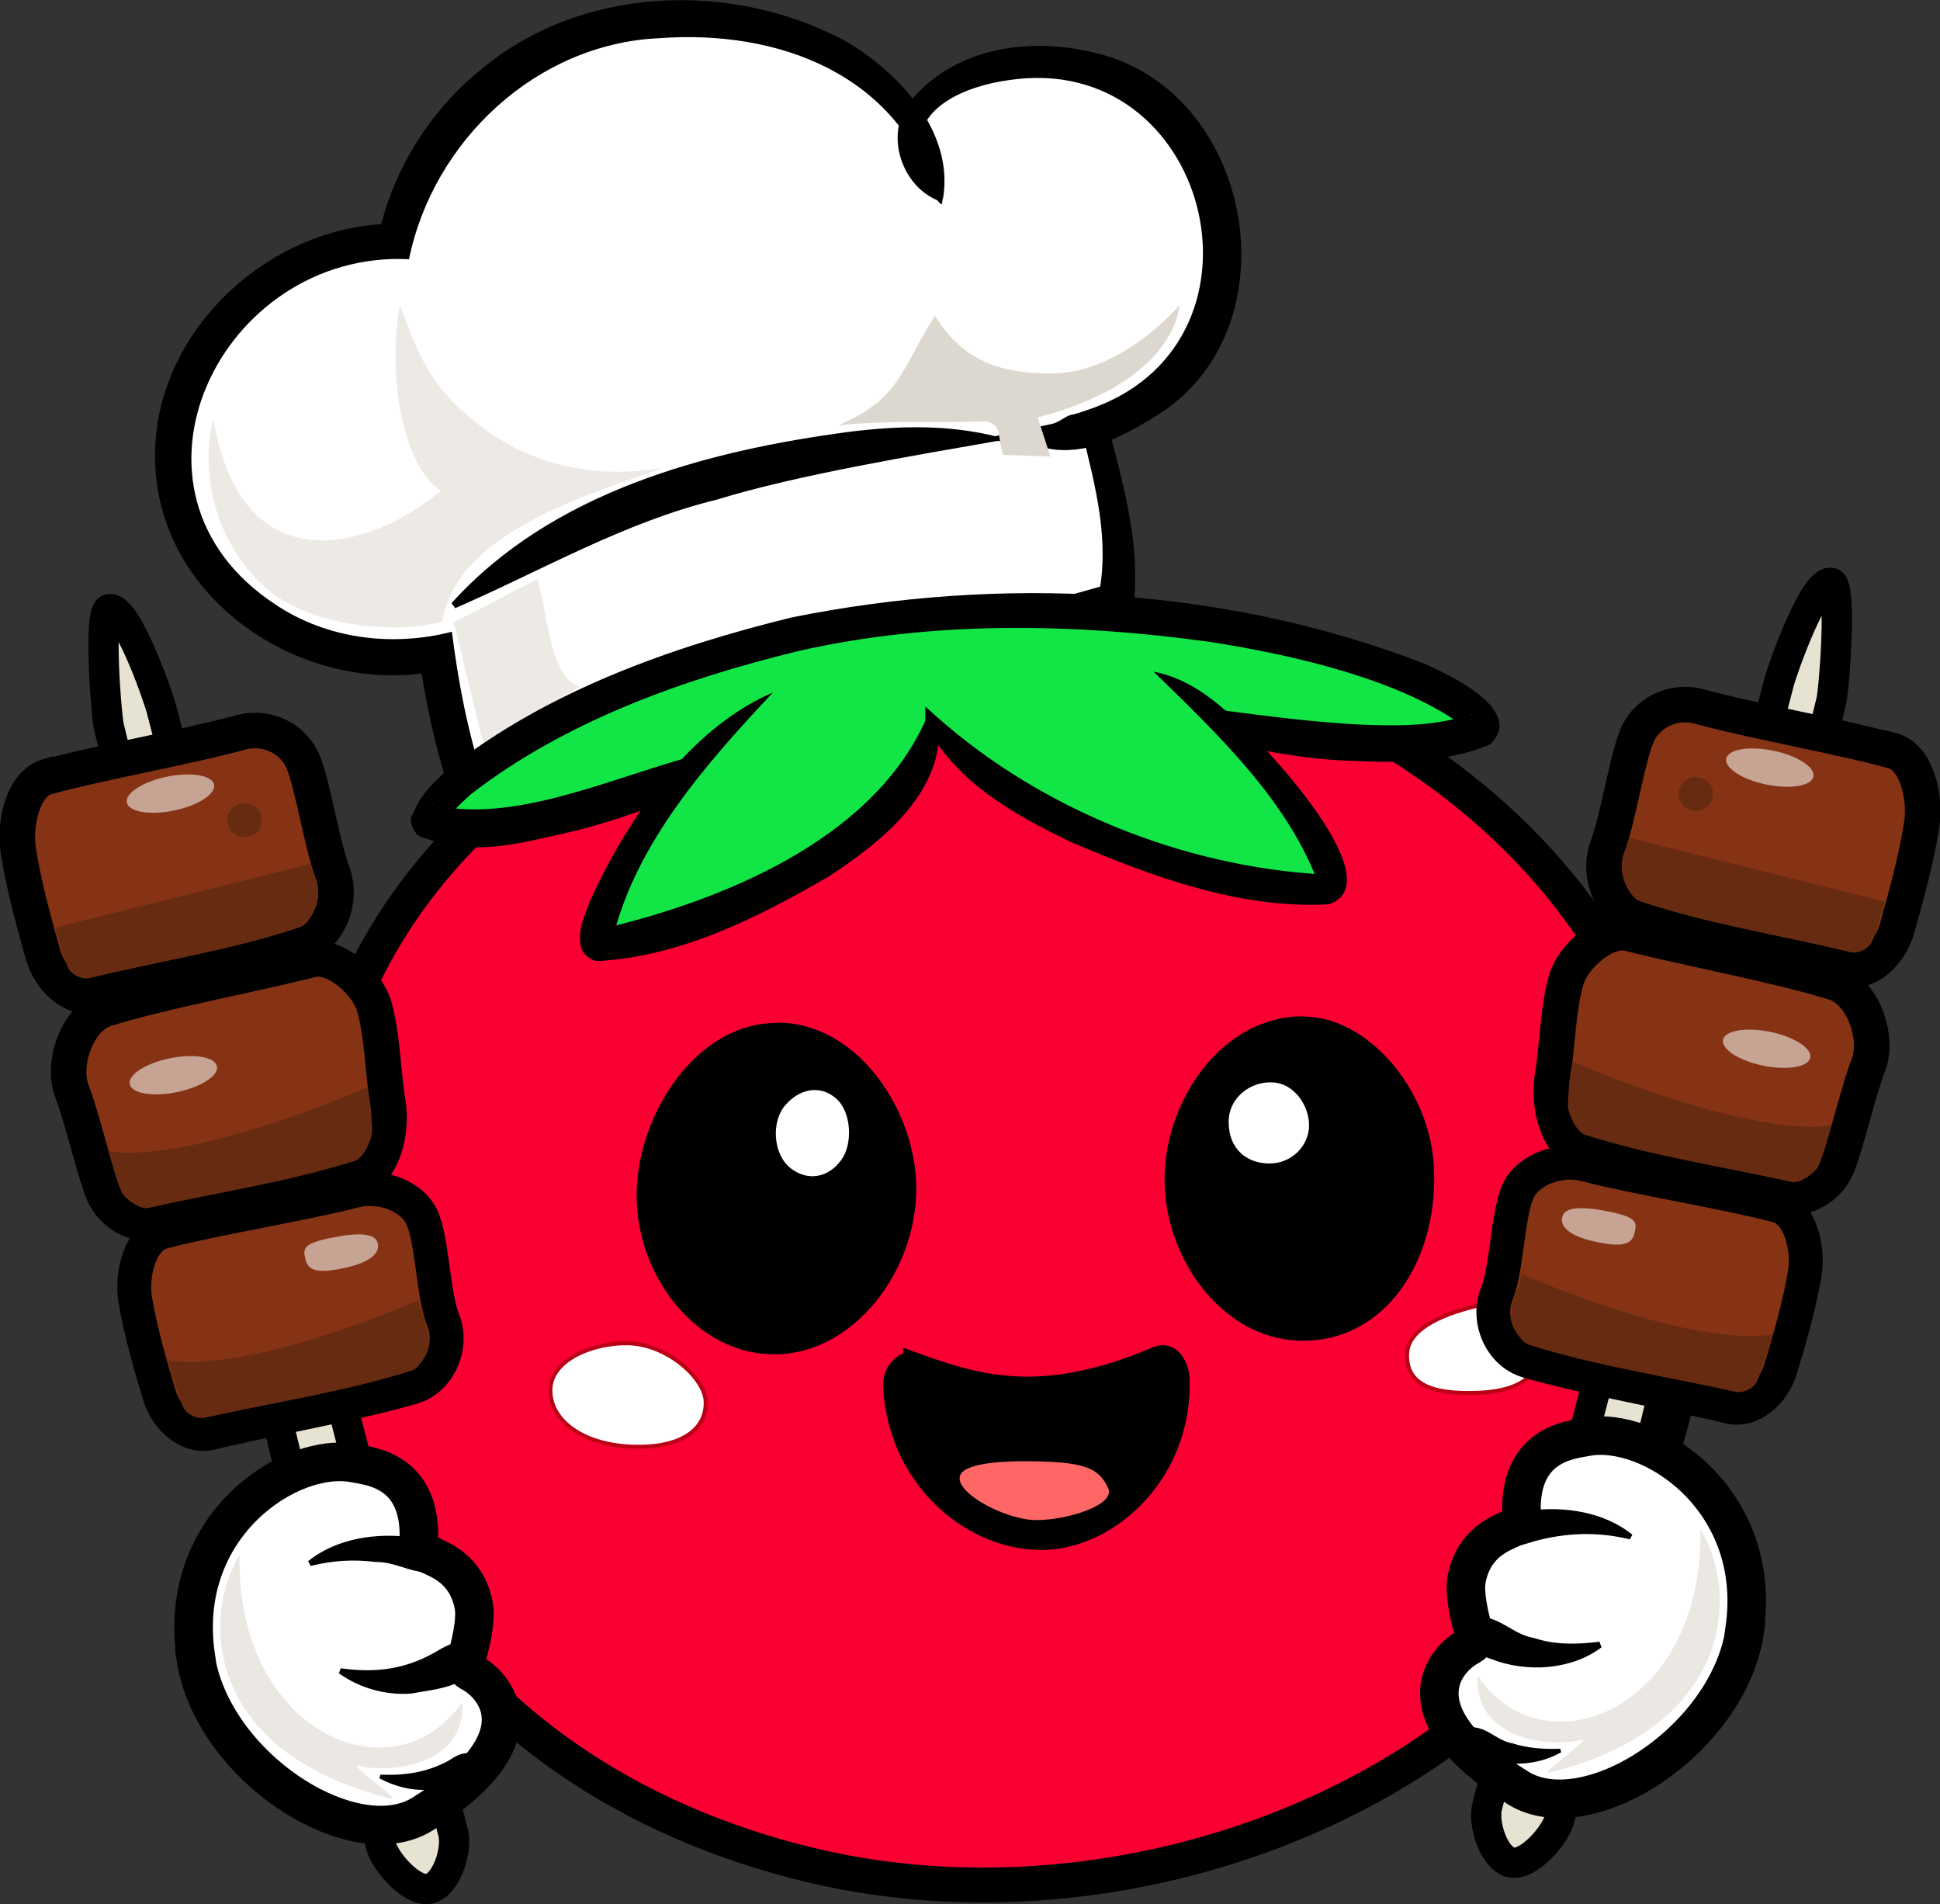 <?xml version="1.0" encoding="UTF-8"?>
<svg id="Layer_2" data-name="Layer 2" xmlns="http://www.w3.org/2000/svg" viewBox="0 0 58.39 57.3">
  <rect x="0" y="0" width="58.39" height="57.3" fill="#333333" stroke="none"/>
  <defs>
    <style>
      .cls-1, .cls-2 {
        fill: #ddd8cf;
      }

      .cls-3 {
        stroke-width: .71px;
      }

      .cls-3, .cls-4, .cls-5, .cls-6, .cls-7, .cls-8, .cls-9 {
        stroke-miterlimit: 10;
      }

      .cls-3, .cls-5, .cls-6, .cls-7, .cls-8, .cls-9 {
        stroke: #000;
      }

      .cls-4 {
        stroke: #bb0015;
        stroke-width: .12px;
      }

      .cls-4, .cls-10, .cls-8 {
        fill: #fff;
      }

      .cls-5 {
        stroke-width: 1.02px;
      }

      .cls-5, .cls-6 {
        fill: #853314;
      }

      .cls-11 {
        fill: #672b11;
      }

      .cls-6 {
        stroke-width: 1.07px;
      }

      .cls-12 {
        fill: #f66;
      }

      .cls-13 {
        fill: #c7a393;
      }

      .cls-2 {
        opacity: .52;
      }

      .cls-7 {
        fill: #fa0032;
        stroke-width: 1.05px;
      }

      .cls-14 {
        fill: #ddd8d1;
        opacity: .6;
      }

      .cls-8 {
        stroke-width: 1.16px;
      }

      .cls-15 {
        fill: #bb0015;
        opacity: 0;
      }

      .cls-9 {
        fill: #e7e3d2;
        stroke-width: .91px;
      }

      .cls-16 {
        fill: #12e647;
      }
    </style>
  </defs>
  <g id="Layer_1-2" data-name="Layer 1">
    <g id="kebab_category">
      <g>
        <path class="cls-7" d="M33.7,19.23c-10.64-1.82-22.01,3.94-23.95,13.7-2.26,11.35,3.67,20.53,14.6,23.18,10.78,2.62,24.35-3.34,26.26-14.77,2.08-12.47-7.11-20.43-16.9-22.1Z"/>
        <path class="cls-15" d="M22.91,22.46c-3.03.08-4.14.79-6.73,2.87,0,0-4.4,3.52-5.14,9.61-.8,6.56,6.26,18.17,14.13,20.92-.88-.13-3.28-.79-5.13-1.7-3.26-1.57-6.3-3.73-8.66-8.37-.53-1.05-1.92-5.05-1.63-9.66.63-10.31,8.38-13.32,9.54-14.02,1.1.13,2.68-.05,4.03-.2-.19.2-.23.35-.42.55Z"/>
      </g>
      <g id="cheeks">
        <path class="cls-4" d="M16.57,41.75c.07-.86,1.31-1.36,2.36-1.33,1.17.04,2.3,1.06,2.31,1.77.02.85-.78,1.4-2.23,1.34-1.54-.06-2.51-.85-2.44-1.78Z"/>
        <path class="cls-4" d="M46.37,40.27c-.07-.86-.9-1.23-1.91-.98-1.23.3-2.1.76-2.11,1.47-.02.85.67,1.21,2.13,1.15,1.54-.06,1.97-.72,1.9-1.64Z"/>
      </g>
      <g id="eyes">
        <g>
          <g>
            <path d="M23.38,30.78c-2.46,0-4.22,2.81-4.22,5.19,0,2.37,1.71,4.68,4,4.78,2.51.11,4.57-2.6,4.41-5.28-.14-2.23-1.83-4.7-4.18-4.7Z"/>
            <path class="cls-10" d="M25.16,33.05c-.5-.43-1.11-.27-1.52.2-.43.49-.38,1.46.14,1.89.54.43,1.17.29,1.55-.25.34-.47.3-1.44-.17-1.84Z"/>
          </g>
          <g>
            <path d="M39.26,30.58c-2.46-.03-4.21,2.52-4.21,4.91,0,2.37,1.71,4.75,4.01,4.85,2.64.11,4.29-2.47,4.09-5.33-.15-2.23-1.96-4.4-3.89-4.42Z"/>
            <path class="cls-10" d="M38.31,32.57c-.65-.04-1.33.44-1.33,1.19,0,.79.51,1.23,1.19,1.25.69.02,1.25-.53,1.23-1.19-.02-.58-.46-1.22-1.09-1.25Z"/>
          </g>
        </g>
      </g>
      <g id="mouth">
        <path class="cls-3" d="M27.54,41.06c1.99.72,3.9,1.25,7.32-.2.35-.15.58.29.59.65.08,2.75-2.03,4.68-3.96,4.77-2,.1-4.39-1.62-4.56-4.58-.02-.33.27-.76.61-.64Z"/>
        <path class="cls-12" d="M31.19,45.74c-.92,0-2.43-.81-2.3-1.32.12-.46,1.66-.45,2.02-.45,1.7.01,2.15.18,2.44.8.25.52-1.24.97-2.15.97Z"/>
      </g>
      <g id="hat">
        <g>
          <g>
            <path class="cls-10" d="M14.12,23.85c-.39-1.13-.74-2.51-.97-4.21-3.83.75-7.35-1.8-7.89-5.03-.57-3.48,2.4-7.27,6.63-7.34.82-3.58,3.83-6.25,7.44-6.64,3.7-.4,8.45,1.07,8.94,5.32-3.6-3.28,4.2-6.12,7.2-2.12,1.17,1.54,1.85,3.85.89,6-1.3,2.9-4.5,3.3-4.64,3.31.41-.09.82-.17,1.23-.26.42,1.73.93,3.28.63,5.2-6.72,1.86-12.74,3.9-19.46,5.77Z"/>
            <path d="M13.87,24.33c-.14-.08-.32-.45-.35-.56-.43-1.31-.72-2.68-.91-4.05,0,0,.64.45.64.45-3.83.83-8.2-1.83-8.56-5.9-.36-4.03,3.27-7.53,7.2-7.54,0,0-.52.42-.51.42.4-1.93,1.48-3.71,2.99-4.97,3.01-2.6,7.57-2.8,11.03-.97,1.62.92,3.3,2.72,2.99,4.72-.07.25.01.29-.19.09-1.07-.45-1.58-1.99-.82-2.95,1.46-1.8,4.01-2.01,6.07-1.34,4.38,1.47,5.42,8.26,1.37,10.77-.93.57-1.92,1.14-3.06,1.03,0,0-2.16-.33-2.16-.33l2.04-.44c.22-.05,1.39-.3,1.61-.35.49,1.97,1.16,4.01.83,6.09-4.83,1.33-10.11,3-14.93,4.45-1.55.4-3.7,1.22-5.28,1.37h0ZM14.37,23.37c.5-.34,1.47-.57,2.04-.73,0,0,2.43-.72,2.43-.72l4.85-1.47c3.23-.99,6.48-1.98,9.75-2.89l-.39.43c.37-1.68-.08-3.36-.49-5.02,0,0,.47.3.47.3l-1.24.25-.12-.77c.21-.03.41-.26.64-.28.22-.06.44-.14.66-.22,5.61-2.11,3.4-10.74-2.6-9.84-1.2.16-2.93.79-2.64,2.22.11.4.36.8.62,1.24,0,0-.18.1-.18.09-1.11-3.71-4.71-5.08-8.34-4.81-3.68.17-6.79,3.08-7.52,6.65-5.67-.28-9.22,6.98-4.02,10.39,1.55,1.04,3.52,1.28,5.31.82.19,1.49.47,2.99.94,4.42.02.07,0,0-.03-.02-.04-.03-.09-.04-.14-.03h0Z"/>
          </g>
          <path d="M13.59,18.15c3.02-3.35,7.67-4.59,12-5.16,1.46-.18,2.96-.22,4.42.15v.13c-2.51.44-6.02,1.02-8.42,1.76-2.82.69-5.22,2.11-7.89,3.27,0,0-.1-.14-.1-.14h0Z"/>
        </g>
        <g>
          <path class="cls-2" d="M14.58,22.49c.86-.55,1.99-1.28,2.85-1.83-.89-.3-.94-2.17-1.25-3.23-.86.41-1.66.88-2.53,1.29.31,1.2.62,2.58.93,3.78Z"/>
          <path class="cls-2" d="M6.42,12.59c-.43,1.83.14,3.75,1.5,5.03,1.44,1.35,4.35,1.44,5.4,1.07.1-.63.39-1.12.66-1.46,1.48-1.89,5.3-2.83,5.94-3.15-.44.08-3.02.54-5.34-1.17-1.76-1.29-2.03-2.44-2.55-3.72-.45,2.7.36,5.11,1.25,5.57-2.07,1.76-6.01,2.93-6.86-2.17Z"/>
          <path class="cls-1" d="M35.51,9.17s-1.74,2.09-3.91,2.07c-1.45-.01-2.61-.35-3.46-1.74-1.06,1.68-1.02,2.47-2.91,3.3,1.46-.16,2.99-.07,4.39-.12.21,0,.4.14.44.35s.05.43.14.66c.54.01.87.03,1.41.05-.11-.38-.26-.8-.38-1.18,4.21-1.09,4.27-3.38,4.27-3.38Z"/>
        </g>
      </g>
      <g>
        <g id="lower">
          <path class="cls-16" d="M12.92,24.72s-.04,0-.04-.02c.51-1.81,8.04-5.82,15.27-6.24,10.19-.59,16.72,2.52,16.42,3.47,0,.01-.02.02-.04.03-3.8,1.57-12.85-1.77-16.27-1.06-3.45.33-12.55,5.14-15.35,3.81Z"/>
          <path d="M12.7,25.19c.12.05.13.04.1.04-.04-.02-.02.03-.25-.12-.33-.43-.1-.69-.16-.55l.03-.06.06-.13c.22-.51.64-.89,1.03-1.25,3-2.34,6.66-3.64,10.31-4.54,6.29-1.27,13.03-.94,19.05,1.39.76.34,3.05,1.4,1.98,2.43-1.25.53-2.73.56-4.03.5-4.29-.1-8.26-2.28-12.52-1.93-3.93.79-7.34,3.21-11.29,4.1-1.42.32-2.81.71-4.29.12h0ZM13.15,24.24c2.26.5,5.08-.74,7.35-1.39,2.53-.79,5.16-1.58,7.76-2.02,4.19-.4,8.46.74,12.61.97,1.15.05,2.27.06,3.31-.28,0,0,.08-.02.08-.02h.04s.02-.02.02-.02c0,0,.03-.02-.06.03-.18.13-.2.29-.21.34-1.87-1.38-5.04-2.13-7.6-2.53-4.1-.57-8.37-.65-12.42.27-3.48.85-7.01,2.11-9.86,4.31-.28.27-.59.51-.74.85-.18.28.15.03-.21-.45-.22-.15-.2-.09-.23-.11-.01,0,.01,0,.15.05h0Z"/>
        </g>
        <g id="upper">
          <path class="cls-16" d="M23.27,20.8c-3.76,2.73-5.62,7.24-5.27,7.59s9.42-2.17,10.07-6.66c2.95,3.93,11.53,5.54,11.99,4.97.41-.51-1.81-3.8-5.32-6.48"/>
          <path d="M23.28,20.82c-2.02,2.15-4.13,4.54-4.83,7.39-.02-.11-.12-.24-.25-.28,3.4-.81,7.99-2.58,9.65-6.24,0,0,0-.43,0-.43,0,0,.37.33.37.33,3.13,2.77,7.4,4.48,11.56,4.72.02,0,.03-.04-.09.08-.1.17-.03.12-.06.06-.96-2.45-3.03-4.41-4.91-6.24.97.18,1.77.79,2.44,1.42.84.71,4.8,4.91,2.84,5.58-2.68.15-5.31-.83-7.74-1.86-1.66-.8-3.44-1.76-4.37-3.5l.37-.09c.16,2.1-1.76,3.59-3.31,4.61-2.16,1.25-4.45,2.41-6.97,2.55-.2-.02-.44-.21-.49-.41-.12-.54.1-.93.26-1.38,1.14-2.52,3.02-5.23,5.53-6.3h0Z"/>
        </g>
      </g>
      <g id="right_hand">
        <g id="kebab">
          <path class="cls-9" d="M45.47,56.04h0c.51.13,1.34-.8,1.47-1.31l8.18-33.64c.09-.39.32-3.47,0-3.55h0c-.52-.13-1.48,2.62-1.58,3.01l-8.78,33.81c-.13.52.2,1.55.71,1.68Z"/>
          <g>
            <g>
              <path class="cls-6" d="M47.61,34.66c1.51.41,4.28.9,5.8,1.32.8.22,1.63-.19,1.91-.95.3-.81.61-2.19.92-3,.31-.82-.17-2.19-1.02-2.46-1.73-.54-4.56-1.06-6.18-1.48-.72-.19-1.7.7-1.9,1.39-.26.92-.25,1.91-.42,2.95-.12.77.12,2.01.89,2.23Z"/>
              <ellipse class="cls-13" cx="53.18" cy="31.56" rx=".52" ry="1.34" transform="translate(11.58 77.32) rotate(-78.42)"/>
            </g>
            <g>
              <path class="cls-6" d="M56.94,22.59c-1.51-.42-4.28-.91-5.79-1.33-.79-.22-1.63.19-1.91.95-.3.81-.55,2.46-.86,3.27-.31.82.1,1.92.96,2.19,1.73.55,4.56,1.06,6.18,1.48.72.19,1.37-.5,1.57-1.19.26-.92.59-2.1.75-3.15.12-.77-.12-2.01-.89-2.23Z"/>
              <path class="cls-11" d="M56.73,27.13c-2.58-.64-5.12-1.27-7.69-1.92-.1.42-.21.48-.23.91-.01.28.26.9.53.99,2.06.7,4.21,1.02,6.35,1.54.24.06.57-.11.66-.33.16-.38.27-.8.38-1.18Z"/>
              <ellipse class="cls-11" cx="51.04" cy="23.89" rx=".52" ry=".51"/>
              <ellipse class="cls-13" cx="53.26" cy="23.1" rx=".52" ry="1.34" transform="translate(19.88 70.59) rotate(-78.34)"/>
            </g>
            <g>
              <path class="cls-5" d="M53.45,36.27c-1.48-.39-4.26-.84-5.75-1.23-.78-.2-1.77.17-2.04.87-.29.74-.31,2.28-.61,3.03-.31.76.1,1.78.94,2.02,1.7.5,4.47.98,6.05,1.37.7.17,1.34-.46,1.54-1.1.26-.85.58-1.95.74-2.91.12-.71-.11-1.86-.87-2.06Z"/>
              <path class="cls-11" d="M53.35,40.15c-1.43.25-4.34-.43-7.54-1.81-.1.39-.3.81-.33,1.2-.01.26.25.83.52.92,2.02.64,4.13.95,6.23,1.42.23.05.56-.1.65-.31.16-.35.36-1.07.47-1.42Z"/>
              <path class="cls-11" d="M55.12,33.86c-1.43.25-4.58-.54-7.78-1.92-.1.39-.13.9-.15,1.29-.01.26.25.83.52.92,2.02.64,4.13.95,6.23,1.42.23.05.7-.28.79-.48.16-.35.28-.86.39-1.21Z"/>
              <path class="cls-13" d="M49.2,37.09c-.07.31-.28.46-1.11.29s-1.14-.45-1.07-.76.59-.33,1.42-.16.83.32.76.63Z"/>
            </g>
          </g>
        </g>
        <g id="left_hand">
          <path class="cls-8" d="M52.51,49.03c.57-3.94-2.87-6.17-4.78-5.79-.46.09-2.07.21-1.93,2.43,0,.13-.12.23-.24.29-.4.18-1.21.46-1.42,1.57-.08.41.1,1.24.25,1.65.05.13-.02.27-.14.34-.74.37-2.22,2,1.44,4.28,2.08,1.29,6.35-1.43,6.83-4.76Z"/>
          <g id="fingers">
            <path d="M49.06,46.32c-.99-.24-1.94-.2-2.89.06-.31.09-.58.22-.98.09l-.2-.53c.25-.37.63-.44,1-.48,1.08-.15,2.29.03,3.14.72,0,0-.07.13-.07.13h0Z"/>
            <path d="M48.2,49.57c-.9.68-2.25.77-3.32.35-.36-.12-.72-.25-.89-.69l.32-.57c.79-.11,1.17.52,1.87.63.59.2,1.25.2,1.96.11l.06.16h0Z"/>
            <path d="M46.98,52.73c-.7.4-1.63.45-2.39.14-.26-.09-.53-.21-.63-.53l.26-.37c.55-.02.8.4,1.31.49.43.14.92.18,1.43.16l.03.11h0Z"/>
          </g>
          <path class="cls-14" d="M51.18,46.01c.11,5.41-4.68,7.38-6.71,4.42-.1,1.94,2.2,2.16,3.15,1.92.02,0,.04.02.02.04-.26.27-.76.62-1.04.89-.02.02,0,.07.03.06,5.59-1.39,5.7-5.45,4.55-7.33Z"/>
        </g>
      </g>
      <g id="left_hand-2" data-name="left_hand">
        <g id="kebab-2" data-name="kebab">
          <path class="cls-9" d="M12.93,56.83h0c-.51.13-1.34-.8-1.47-1.31L3.28,21.88c-.09-.39-.32-3.47,0-3.55h0c.52-.13,1.48,2.62,1.58,3.01l8.78,33.81c.13.52-.2,1.55-.71,1.68Z"/>
          <g>
            <g>
              <path class="cls-6" d="M10.79,35.45c-1.51.41-4.28.9-5.8,1.32-.8.22-1.63-.19-1.91-.95-.3-.81-.61-2.19-.92-3-.31-.82.17-2.19,1.02-2.46,1.73-.54,4.56-1.06,6.18-1.48.72-.19,1.7.7,1.9,1.39.26.92.25,1.91.42,2.95.12.77-.12,2.01-.89,2.23Z"/>
              <ellipse class="cls-13" cx="5.22" cy="32.35" rx="1.34" ry=".52" transform="translate(-6.39 1.71) rotate(-11.58)"/>
            </g>
            <g>
              <path class="cls-6" d="M1.45,23.37c1.51-.42,4.28-.91,5.79-1.33.79-.22,1.63.19,1.91.95.3.81.55,2.46.86,3.27.31.82-.1,1.92-.96,2.19-1.73.55-4.56,1.06-6.18,1.48-.72.19-1.37-.5-1.57-1.19-.26-.92-.59-2.1-.75-3.15-.12-.77.12-2.01.89-2.23Z"/>
              <path class="cls-11" d="M1.66,27.91c2.58-.64,5.12-1.27,7.69-1.92.1.42.21.48.23.91.01.28-.26.9-.53.99-2.06.7-4.21,1.02-6.35,1.54-.24.06-.57-.11-.66-.33-.16-.38-.27-.8-.38-1.18Z"/>
              <ellipse class="cls-11" cx="7.36" cy="24.68" rx=".52" ry=".51"/>
              <ellipse class="cls-13" cx="5.13" cy="23.88" rx="1.34" ry=".52" transform="translate(-4.72 1.53) rotate(-11.66)"/>
            </g>
            <g>
              <path class="cls-5" d="M4.94,37.06c1.48-.39,4.26-.84,5.75-1.23.78-.2,1.77.17,2.04.87.29.74.31,2.28.61,3.03.31.76-.1,1.78-.94,2.02-1.7.5-4.47.98-6.05,1.37-.7.17-1.34-.46-1.54-1.1-.26-.85-.58-1.95-.74-2.91-.12-.71.11-1.86.87-2.06Z"/>
              <path class="cls-11" d="M5.05,40.93c1.43.25,4.34-.43,7.54-1.81.1.39.3.81.33,1.2.01.26-.25.83-.52.92-2.02.64-4.13.95-6.23,1.42-.23.05-.56-.1-.65-.31-.16-.35-.36-1.07-.47-1.42Z"/>
              <path class="cls-11" d="M3.27,34.64c1.43.25,4.58-.54,7.78-1.92.1.39.13.9.15,1.29.01.26-.25.83-.52.92-2.02.64-4.13.95-6.23,1.42-.23.05-.7-.28-.79-.48-.16-.35-.28-.86-.39-1.21Z"/>
              <path class="cls-13" d="M9.19,37.88c.07.31.28.46,1.11.29s1.14-.45,1.07-.76-.59-.33-1.42-.16-.83.32-.76.63Z"/>
            </g>
          </g>
        </g>
        <g id="left_hand-3" data-name="left_hand">
          <path class="cls-8" d="M5.89,49.82c-.57-3.94,2.87-6.17,4.78-5.79.46.09,2.07.21,1.93,2.43,0,.13.12.23.24.29.4.18,1.21.46,1.42,1.57.08.41-.1,1.24-.25,1.65-.05.13.02.27.14.34.74.37,2.22,2-1.44,4.28-2.08,1.29-6.35-1.43-6.83-4.76Z"/>
          <g id="fingers-2" data-name="fingers">
            <path d="M9.27,46.98c.85-.69,2.06-.87,3.14-.72.36.04.75.11,1,.48l-.2.53c-.71.18-1.22-.28-1.91-.27-.63-.08-1.28-.05-1.95.12l-.07-.13h0Z"/>
            <path d="M10.26,50.2c1.06.15,1.95.02,2.83-.48.28-.16.55-.36,1-.27l.32.57c-.37.77-1.3.8-2.03.94-.8.06-1.58-.18-2.18-.61l.06-.16h0Z"/>
            <path d="M11.44,53.4c.76.03,1.42-.07,2.06-.42.2-.12.37-.26.68-.22l.26.37c-.23.58-.93.62-1.45.72-.56.05-1.11-.09-1.57-.34l.03-.11h0Z"/>
          </g>
          <path class="cls-14" d="M7.21,46.79c-.11,5.41,4.68,7.38,6.71,4.42.1,1.94-2.2,2.16-3.15,1.92-.02,0-.04.02-.02.04.26.27.76.62,1.04.89.02.02,0,.07-.03.06-5.59-1.39-5.7-5.45-4.55-7.33Z"/>
        </g>
      </g>
    </g>
  </g>
</svg>